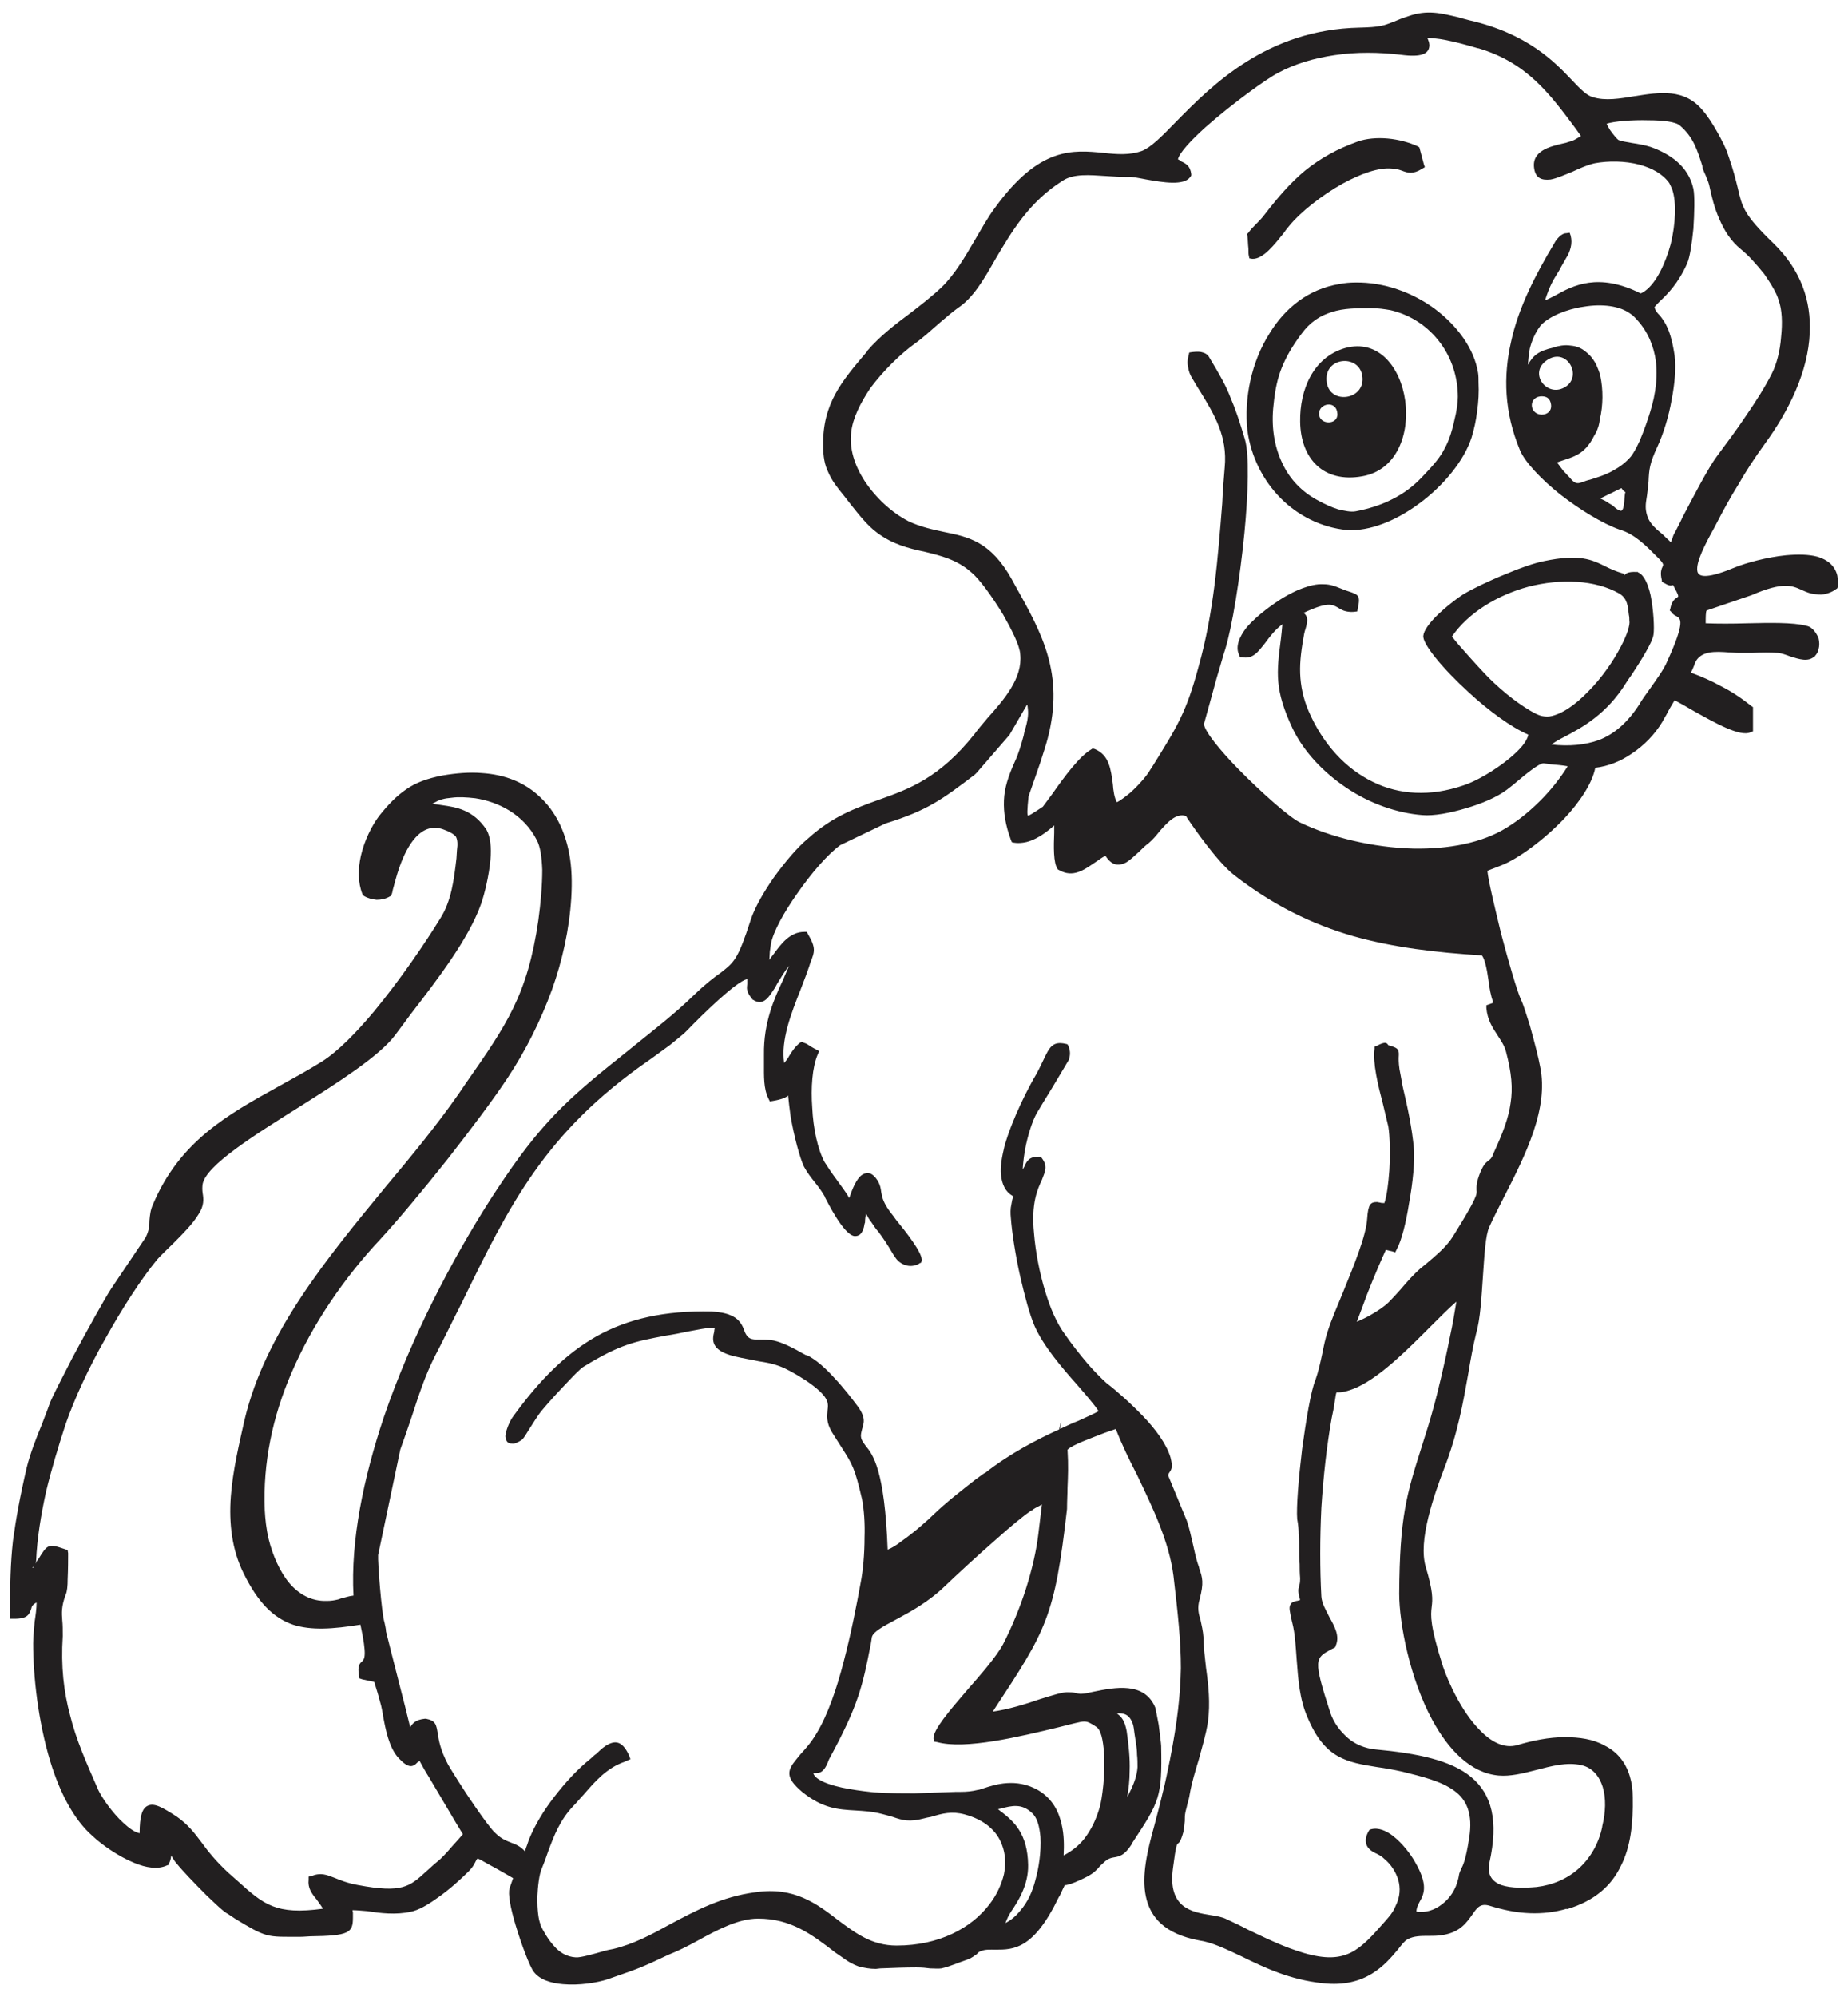<?xml version="1.0" encoding="utf-8"?>
<!-- Generator: Adobe Illustrator 26.0.1, SVG Export Plug-In . SVG Version: 6.00 Build 0)  -->
<svg version="1.2" baseProfile="tiny" id="Layer_1" xmlns="http://www.w3.org/2000/svg" xmlns:xlink="http://www.w3.org/1999/xlink"
	 x="0px" y="0px" width="106.299px" height="114.803px" viewBox="0 0 106.299 114.803" overflow="visible" xml:space="preserve">
<g>
	<path fill-rule="evenodd" fill="#221F20" d="M57.552,103.973l-0.142,0.028c0.085,0.085,0.17,0.142,0.283,0.227
		c0.595,0.482,1.417,1.162,1.446,2.976c0.028,1.191-0.624,2.154-0.964,2.665c-0.085,0.142-0.142,0.227-0.17,0.283l0,0
		c-0.057,0.113-0.113,0.255-0.17,0.397c0.34-0.17,0.624-0.425,0.85-0.709c0.425-0.482,0.709-1.106,0.879-1.786
		c0.17-0.595,0.34-1.587,0.283-2.466c-0.057-0.567-0.17-1.077-0.482-1.361C58.771,103.661,58.204,103.803,57.552,103.973
		L57.552,103.973z M72.774,36.962c-0.425,0.539-0.709,0.935-1.332,0.822h-0.113l-0.057-0.142c-0.227-0.482,0.028-1.049,0.425-1.559
		l0,0c0.624-0.737,1.616-1.417,2.126-1.729c0.34-0.198,0.709-0.397,1.106-0.539l0,0c0.397-0.142,0.794-0.255,1.219-0.227
		c0.369,0,0.652,0.113,0.935,0.227c0.085,0.028,0.198,0.085,0.283,0.113l0,0l0.17,0.057l0,0c0.595,0.198,0.737,0.227,0.567,0.992
		l-0.028,0.17l-0.198,0.028c-0.482,0.028-0.709-0.113-0.935-0.255l0,0c-0.312-0.17-0.567-0.34-1.956,0.312
		c0.283,0.227,0.227,0.51,0.113,0.907c-0.028,0.085-0.057,0.17-0.085,0.312c-0.142,0.794-0.255,1.531-0.227,2.268
		c0.028,0.709,0.17,1.417,0.482,2.154l0,0c0.822,1.899,2.126,3.317,3.713,4.082c1.502,0.737,3.288,0.85,5.187,0.198
		c0.652-0.198,1.814-0.85,2.693-1.587l0,0c0.539-0.454,0.964-0.907,1.049-1.332c-0.992-0.425-2.296-1.389-3.402-2.409
		c-1.502-1.361-2.721-2.835-2.636-3.288c0.028-0.283,0.34-0.709,0.737-1.106c0.51-0.51,1.219-1.049,1.531-1.247
		c0.51-0.312,1.502-0.794,2.494-1.191c0.794-0.34,1.616-0.624,2.183-0.737c2.041-0.425,2.75-0.085,3.543,0.312l0,0
		c0.283,0.142,0.595,0.283,0.992,0.397c0.142,0.057,0.057,0.142,0.085,0.113l0,0c0.057-0.085,0.17-0.227,0.709-0.198h0.057
		l0.028,0.028c0.34,0.142,0.567,0.68,0.709,1.304c0.17,0.822,0.227,1.899,0.17,2.268c-0.057,0.454-0.765,1.559-1.247,2.296l0,0
		c-0.113,0.17-0.227,0.312-0.312,0.454c-1.134,1.843-2.58,2.608-3.543,3.118c-0.34,0.17-0.624,0.34-0.765,0.454
		c1.02,0.113,1.928,0.028,2.721-0.255c0.879-0.34,1.644-0.992,2.324-2.041c0.142-0.255,0.369-0.567,0.595-0.879l0,0
		c0.397-0.567,0.822-1.134,1.02-1.616c1.049-2.296,0.765-2.438,0.539-2.58c-0.113-0.057-0.227-0.113-0.312-0.255l-0.085-0.085
		l0.028-0.085c0.085-0.454,0.255-0.567,0.425-0.68c0.057-0.028,0.085-0.057-0.255-0.68c-0.028-0.028-0.057,0-0.057,0
		c-0.113,0.028-0.198,0.028-0.482-0.142l-0.113-0.057v-0.085c-0.113-0.454-0.028-0.652,0.057-0.822
		c0.028-0.085,0.057-0.142-0.312-0.51l0,0l0,0l0,0c-0.652-0.652-1.304-1.332-2.183-1.587c-0.964-0.34-2.268-1.134-3.402-2.013
		c-1.106-0.879-2.041-1.871-2.324-2.551c-0.907-2.183-0.964-4.252-0.51-6.236c0.425-1.956,1.389-3.827,2.494-5.669l0,0
		c0.085-0.17,0.198-0.283,0.283-0.368c0.113-0.113,0.255-0.198,0.397-0.198l0.198-0.028l0.057,0.17c0.057,0.227,0.057,0.454,0,0.68
		c-0.057,0.227-0.142,0.425-0.255,0.595c-0.142,0.255-0.283,0.482-0.397,0.709l0,0c-0.368,0.595-0.539,0.85-0.822,1.729
		c0.17-0.057,0.368-0.17,0.595-0.283c1.02-0.567,2.466-1.332,4.904-0.113c0.085-0.028,0.17-0.085,0.255-0.142l0,0
		c0.652-0.482,1.162-1.559,1.474-2.693c0.283-1.162,0.34-2.409,0.085-3.146c-0.057-0.142-0.113-0.255-0.17-0.368
		c-0.397-0.539-0.992-0.85-1.701-1.049c-0.85-0.227-1.814-0.227-2.58-0.085c-0.397,0.085-0.85,0.283-1.276,0.482
		c-0.482,0.198-0.935,0.397-1.276,0.454c-0.51,0.057-0.85-0.085-0.935-0.624c-0.17-1.02,0.907-1.276,1.644-1.446l0,0
		c0.142-0.028,0.255-0.057,0.312-0.085l0,0c0.255-0.057,0.397-0.142,0.539-0.227c0.057-0.028,0.142-0.085,0.198-0.113L90.66,7.425
		c-1.559-2.098-2.863-3.827-5.613-4.649h-0.028l0,0l0,0c-0.794-0.227-2.041-0.595-2.92-0.595l0.028,0.057l0,0
		c0.057,0.142,0.113,0.283,0.085,0.454c-0.057,0.368-0.397,0.624-1.644,0.454l0,0c-1.219-0.142-2.551-0.17-3.827,0.028
		c-1.134,0.17-2.239,0.482-3.231,1.02c-0.624,0.312-2.665,1.786-4.167,3.118c-0.85,0.765-1.502,1.474-1.587,1.843
		c0.057,0.028,0.113,0.057,0.17,0.113c0.312,0.142,0.539,0.283,0.595,0.737v0.085l-0.057,0.085c-0.369,0.51-1.559,0.312-2.523,0.142
		c-0.454-0.085-0.85-0.17-1.049-0.142c-0.425,0-0.879-0.028-1.304-0.057c-0.907-0.057-1.814-0.142-2.438,0.255
		c-1.956,1.219-2.976,2.976-3.883,4.507l0,0c-0.68,1.191-1.276,2.239-2.183,2.835c-0.312,0.227-0.709,0.567-1.106,0.907
		c-0.425,0.368-0.879,0.794-1.361,1.134l0,0c-0.822,0.595-1.786,1.531-2.551,2.551c-0.567,0.85-1.02,1.729-1.106,2.551
		c-0.113,0.935,0.198,1.899,0.765,2.778c0.652,0.992,1.587,1.843,2.523,2.324c0.709,0.34,1.417,0.482,2.069,0.624
		c1.389,0.283,2.665,0.539,3.883,2.721l0,0l0.17,0.312c1.559,2.778,2.863,5.102,1.899,8.816c-0.085,0.34-0.255,0.85-0.425,1.389
		c-0.227,0.68-0.51,1.446-0.68,1.956c-0.085,0.794-0.085,1.106-0.028,1.106c0.085,0,0.283-0.142,0.595-0.34l0,0l0.255-0.17
		c0.142-0.198,0.34-0.454,0.567-0.765c0.652-0.935,1.531-2.126,2.211-2.523l0.085-0.057l0.113,0.028
		c0.85,0.34,0.935,1.191,1.049,2.013c0.028,0.397,0.085,0.765,0.227,1.049c0.198-0.085,0.482-0.312,0.765-0.539
		c0.51-0.454,0.992-1.02,1.162-1.332l0.113-0.17c1.446-2.324,1.956-3.118,2.665-5.754c0.879-3.118,1.106-6.208,1.361-9.383
		c0.028-0.709,0.085-1.389,0.142-2.069c0.17-1.786-0.595-3.033-1.389-4.337c-0.17-0.255-0.312-0.51-0.482-0.794
		c-0.113-0.17-0.198-0.397-0.227-0.595c-0.057-0.227-0.057-0.454,0.028-0.737l0.028-0.142l0.17-0.028
		c0.283-0.028,0.482-0.028,0.624,0.028l0,0c0.198,0.057,0.312,0.17,0.397,0.34c0.567,0.935,0.935,1.587,1.191,2.268
		c0.283,0.652,0.51,1.332,0.822,2.381c0.255,0.85,0.198,3.061-0.028,5.386c-0.255,2.608-0.709,5.414-1.106,6.69
		c-0.085,0.227-0.255,0.879-0.482,1.616c-0.34,1.247-0.737,2.665-0.737,2.665v0.028c0.057,0.425,0.907,1.474,1.956,2.551
		c1.361,1.389,3.005,2.835,3.572,3.09c1.757,0.85,4.195,1.446,6.548,1.502c1.984,0.028,3.912-0.312,5.357-1.219
		c0.737-0.454,1.446-1.049,2.098-1.729c0.539-0.567,1.02-1.191,1.389-1.786c-0.312-0.057-0.652-0.085-0.992-0.113l0,0l-0.397-0.057
		l0,0c-0.255,0-0.992,0.595-1.559,1.077l0,0c-0.227,0.198-0.425,0.34-0.567,0.454c-0.567,0.425-1.446,0.794-2.324,1.049
		c-0.935,0.283-1.871,0.454-2.523,0.397c-1.474-0.113-3.061-0.68-4.394-1.587c-1.304-0.879-2.409-2.041-3.061-3.373
		c-1.049-2.239-0.935-3.203-0.68-5.159c0.028-0.227,0.057-0.51,0.085-0.85C73.312,36.225,73.029,36.622,72.774,36.962L72.774,36.962
		z M65.148,99.069c-0.198-0.539-0.539-0.595-0.907-0.567c0.283,0.198,0.454,0.425,0.567,1.02c0.113,0.794,0.198,1.559,0.17,2.296
		c0,0.51-0.057,1.02-0.142,1.502c0.057-0.113,0.113-0.227,0.17-0.34c0.227-0.454,0.397-0.935,0.425-1.389
		c0-0.227,0-0.482-0.028-0.709c0-0.227-0.028-0.454-0.057-0.652l0,0c-0.028-0.17-0.057-0.34-0.085-0.539
		C65.233,99.466,65.205,99.211,65.148,99.069L65.148,99.069z M60.896,99.296c-2.239,0.539-5.386,1.304-7.002,0.85l-0.17-0.028
		l-0.028-0.17c-0.028-0.51,0.935-1.616,1.928-2.778c0.85-0.964,1.701-1.956,2.069-2.636l0,0c0.51-0.992,0.964-2.098,1.304-3.146
		c0.369-1.162,0.624-2.268,0.737-3.26l0,0l0.198-1.644l-0.142,0.085c-0.17,0.085-0.34,0.17-0.425,0.255h-0.028
		c-0.425,0.283-1.219,0.935-2.041,1.672c-1.106,0.964-2.296,2.069-2.92,2.665c-0.964,0.935-2.013,1.502-2.863,1.956
		c-0.737,0.397-1.276,0.68-1.361,0.992l-0.057,0.369c-0.482,2.466-0.709,3.543-2.409,6.661c-0.283,0.794-0.539,0.794-0.85,0.794
		H46.78c0.057,0.198,0.255,0.34,0.539,0.482c0.425,0.198,0.992,0.34,1.502,0.425c0.624,0.113,1.191,0.17,1.446,0.198
		c0.794,0.057,1.587,0.057,2.353,0.057c0.794-0.028,1.587-0.057,2.381-0.085l0,0h0.255l0,0c0.34,0,0.652-0.028,0.992-0.113
		c0.085,0,0.198-0.057,0.312-0.085c0.68-0.227,1.899-0.624,3.175,0.113c0.794,0.482,1.162,1.191,1.332,1.956
		c0.142,0.595,0.142,1.219,0.113,1.786c0.482-0.255,0.879-0.567,1.191-0.964c0.397-0.51,0.68-1.106,0.879-1.786
		c0.142-0.454,0.34-1.956,0.255-3.146c-0.057-0.737-0.17-1.332-0.454-1.502l0,0l-0.17-0.113l0,0
		c-0.255-0.142-0.369-0.227-0.709-0.17C61.775,99.069,61.35,99.182,60.896,99.296L60.896,99.296z M60.925,82.174l0.113-0.482
		l-0.057,0.454c0.369-0.17,0.709-0.34,1.02-0.454c0.51-0.227,0.935-0.425,1.191-0.567c-0.255-0.397-0.709-0.907-1.247-1.531
		c-0.879-0.992-1.928-2.211-2.438-3.373l0,0c-0.283-0.652-0.567-1.729-0.822-2.835c-0.283-1.247-0.482-2.58-0.539-3.373
		c-0.028-0.255-0.028-0.539,0.028-0.765c0.028-0.17,0.057-0.34,0.113-0.454l-0.057-0.057l0,0c-0.397-0.227-0.595-0.652-0.652-1.191
		c-0.057-0.454,0.057-1.049,0.198-1.644c0.454-1.616,1.417-3.458,1.843-4.167c0.17-0.312,0.283-0.567,0.397-0.794
		c0.34-0.709,0.51-1.106,1.276-0.935l0.113,0.028l0.057,0.113c0.057,0.142,0.085,0.283,0.085,0.397l0,0
		c0,0.142-0.028,0.255-0.057,0.368l0,0c-0.028,0.057-0.51,0.85-0.964,1.616c-0.369,0.595-0.709,1.162-0.794,1.304l0,0
		c-0.283,0.425-0.539,1.191-0.709,1.956c-0.113,0.51-0.17,1.02-0.198,1.446c0.028-0.057,0.057-0.085,0.085-0.142
		c0.142-0.34,0.283-0.595,0.822-0.595h0.142l0.057,0.085c0.34,0.454,0.198,0.737,0,1.247c-0.255,0.539-0.624,1.361-0.454,3.061
		c0.085,1.049,0.312,2.268,0.652,3.373c0.283,0.935,0.652,1.814,1.162,2.494l0,0c0.312,0.454,0.794,1.077,1.276,1.644
		c0.369,0.425,0.765,0.822,1.077,1.106c0.595,0.454,1.389,1.162,2.098,1.899c0.737,0.765,1.361,1.616,1.587,2.381
		c0.142,0.567,0.057,0.68-0.057,0.85c-0.028,0.028-0.057,0.085-0.085,0.17l1.077,2.608l0,0c0.142,0.397,0.255,0.935,0.368,1.417l0,0
		c0.057,0.255,0.113,0.51,0.17,0.737c0.057,0.198,0.113,0.397,0.17,0.539v0.028c0.198,0.567,0.283,0.85,0.028,1.814
		c-0.142,0.482-0.057,0.822,0.057,1.191c0.057,0.283,0.142,0.595,0.17,1.02c0,0.539,0.085,1.134,0.142,1.701
		c0.142,1.02,0.255,2.041,0.113,3.118c-0.113,0.737-0.34,1.474-0.539,2.211c-0.198,0.652-0.397,1.304-0.51,1.956
		c-0.028,0.198-0.085,0.397-0.142,0.595l0,0c-0.028,0.17-0.085,0.312-0.113,0.482l0,0c-0.028,0.142-0.028,0.312-0.028,0.454
		c-0.028,0.198-0.028,0.425-0.085,0.652c-0.142,0.51-0.227,0.595-0.312,0.652l0,0c-0.057,0.057-0.113,0.085-0.283,1.417
		c-0.312,2.296,1.106,2.523,2.154,2.693c0.369,0.057,0.68,0.113,0.907,0.227c0.425,0.198,0.85,0.397,1.276,0.624
		c1.02,0.482,2.041,0.992,3.203,1.332c2.438,0.709,3.203-0.17,4.677-1.843l0,0l0.17-0.198c0.198-0.227,0.34-0.454,0.425-0.68
		c0.255-0.51,0.283-1.02,0.142-1.502c-0.142-0.454-0.425-0.879-0.765-1.162c-0.17-0.17-0.368-0.283-0.567-0.369
		c-0.283-0.142-0.454-0.312-0.51-0.539c-0.057-0.227,0-0.454,0.142-0.709l0.057-0.085l0.085-0.028
		c0.425-0.113,0.879,0.085,1.276,0.397c0.51,0.397,0.992,1.02,1.247,1.474c0.794,1.361,0.51,1.871,0.255,2.324
		c-0.085,0.17-0.17,0.34-0.17,0.539c0.51,0.085,1.049-0.085,1.474-0.425c0.454-0.34,0.794-0.85,0.935-1.474l0,0
		c0-0.028,0.028-0.085,0.028-0.142c0.028-0.198,0.085-0.283,0.142-0.425c0.085-0.17,0.255-0.454,0.454-1.757
		c0.227-1.389-0.142-2.211-0.85-2.721c-0.765-0.567-1.871-0.822-3.005-1.106c-0.51-0.113-0.992-0.198-1.417-0.255
		c-1.757-0.283-3.033-0.482-4.025-2.863c-0.454-1.02-0.539-2.183-0.624-3.317c-0.057-0.737-0.085-1.474-0.255-2.126l-0.028-0.113
		c-0.113-0.539-0.17-0.737-0.085-0.907c0.085-0.17,0.17-0.17,0.34-0.227l0,0c0.057,0,0.142-0.028,0.227-0.057
		c-0.142-0.482-0.113-0.624-0.057-0.794l0,0c0.028-0.113,0.057-0.198,0.057-0.454c-0.028-0.312-0.028-0.567-0.028-0.822
		c-0.028-0.283-0.028-0.567-0.028-0.85l0,0c0-0.283,0-0.567-0.028-0.85c0-0.312-0.028-0.567-0.085-0.879
		c-0.057-0.68,0.085-2.381,0.283-4.025c0.227-1.672,0.51-3.373,0.765-3.969c0.17-0.482,0.283-0.992,0.397-1.531
		c0.085-0.425,0.17-0.85,0.312-1.276c0.198-0.624,0.539-1.417,0.879-2.239c0.624-1.531,1.332-3.26,1.389-4.224
		c0.057-0.85,0.198-0.964,0.567-0.964c0.057,0,0.113,0.028,0.17,0.028c0.057,0.028,0.17,0.028,0.255,0.028
		c0.142-0.425,0.227-1.106,0.283-1.871c0.057-0.964,0.028-2.013-0.057-2.523c-0.085-0.368-0.198-0.822-0.312-1.304
		c-0.283-1.077-0.595-2.353-0.482-3.175v-0.113l0.142-0.057c0.482-0.255,0.567-0.17,0.652-0.028c0.624,0.17,0.624,0.255,0.595,0.737
		c0,0.17,0,0.482,0.113,0.992l0,0l0.113,0.624c0.283,1.191,0.539,2.381,0.652,3.6c0.057,0.652-0.057,1.928-0.283,3.146
		c-0.17,1.077-0.425,2.126-0.709,2.636l-0.085,0.17l-0.17-0.057l-0.369-0.085c-0.198,0.425-0.68,1.531-1.077,2.551l0,0
		c-0.227,0.624-0.454,1.219-0.595,1.587c0.255-0.113,0.567-0.255,0.85-0.425c0.397-0.227,0.765-0.482,0.992-0.709
		c0.255-0.255,0.482-0.51,0.709-0.765c0.34-0.397,0.68-0.794,1.134-1.191l0,0l0.283-0.227l0,0c0.567-0.482,1.191-0.992,1.559-1.587
		c1.417-2.268,1.389-2.438,1.361-2.665l0,0c0-0.198-0.028-0.425,0.227-1.049c0.17-0.397,0.283-0.51,0.425-0.624l0,0
		c0.113-0.085,0.227-0.142,0.34-0.482c0.51-1.106,0.85-1.984,0.964-2.835c0.142-0.879,0.057-1.757-0.255-2.948
		c-0.085-0.369-0.312-0.68-0.51-0.992l0,0c-0.283-0.425-0.567-0.879-0.624-1.531v-0.17l0.17-0.057l0.227-0.085
		c-0.142-0.397-0.227-0.85-0.283-1.332c-0.085-0.595-0.198-1.162-0.369-1.389c-2.665-0.17-5.074-0.454-7.398-1.106
		c-2.353-0.68-4.592-1.757-6.86-3.515c-0.992-0.794-2.324-2.721-2.721-3.317c-0.028-0.057-0.028-0.085-0.057-0.085
		c-0.567-0.17-1.049,0.368-1.502,0.879c-0.198,0.255-0.397,0.482-0.624,0.68c-0.198,0.142-0.369,0.312-0.539,0.482
		c-0.283,0.255-0.539,0.51-0.794,0.652c-0.425,0.198-0.794,0.17-1.162-0.397c-0.198,0.085-0.397,0.255-0.624,0.397
		c-0.624,0.425-1.247,0.879-2.041,0.425l-0.057-0.028l-0.028-0.028c-0.255-0.368-0.227-1.304-0.198-2.098V47.45
		c-0.085,0.085-0.227,0.198-0.34,0.283c-0.425,0.34-0.964,0.652-1.446,0.709c-0.198,0.028-0.369,0.028-0.539,0l-0.113-0.028
		l-0.057-0.142c-0.312-0.85-0.425-1.559-0.397-2.268s0.255-1.389,0.624-2.211c0.227-0.482,0.369-0.992,0.51-1.502
		c0.028-0.142,0.057-0.312,0.113-0.454c0.198-0.709,0.142-0.964,0.113-1.247l-0.028-0.085l-1.02,1.757l0,0l-0.028,0.028
		l-1.843,2.126l-0.028,0.028l0,0l-0.085,0.085c-1.899,1.446-2.75,2.069-5.131,2.806l-2.608,1.247
		c-0.709,0.51-1.672,1.616-2.494,2.806c-0.737,1.049-1.361,2.154-1.502,2.891v0.028l-0.057,0.397l-0.028,0.482
		c0.057-0.113,0.142-0.198,0.227-0.312c0.454-0.624,0.964-1.304,1.786-1.304h0.142l0.057,0.113c0.482,0.822,0.397,1.02,0.142,1.672
		c-0.028,0.113-0.085,0.255-0.142,0.425c-0.113,0.34-0.283,0.737-0.425,1.134c-0.539,1.361-1.134,2.891-0.935,4.195
		c0.085-0.113,0.198-0.227,0.283-0.397l0,0c0.17-0.283,0.369-0.567,0.624-0.765l0.113-0.057l0.113,0.057
		c0.113,0.028,0.255,0.113,0.369,0.198l0,0c0.113,0.057,0.227,0.142,0.312,0.17l0.198,0.113l-0.085,0.198
		c-0.312,0.737-0.397,1.899-0.312,3.061c0.057,1.191,0.312,2.381,0.709,3.118c0.198,0.312,0.425,0.652,0.68,0.992
		c0.255,0.368,0.539,0.709,0.737,1.077c0.17-0.51,0.425-1.134,0.737-1.332c0.312-0.198,0.595-0.142,0.907,0.34
		c0.142,0.255,0.17,0.425,0.198,0.652c0.057,0.283,0.085,0.624,0.709,1.389l0,0l0.142,0.198c0.51,0.624,1.559,1.928,1.474,2.353
		l-0.028,0.113l-0.085,0.028l-0.028,0.028l0,0c-0.255,0.142-0.539,0.17-0.794,0.085c-0.255-0.085-0.482-0.255-0.624-0.51l0,0
		l-0.028-0.028l0,0c-0.454-0.765-0.595-0.964-0.907-1.389c-0.113-0.113-0.227-0.283-0.397-0.539c-0.142-0.17-0.227-0.34-0.312-0.51
		l0,0c-0.028,0.17-0.057,0.34-0.057,0.539l0,0l-0.028,0.057v0.028c-0.085,0.539-0.312,0.709-0.595,0.68
		c-0.624-0.113-1.502-1.899-1.672-2.211l0,0v-0.028c-0.17-0.312-0.369-0.567-0.567-0.822c-0.227-0.283-0.454-0.567-0.652-0.935
		c-0.227-0.482-0.567-1.729-0.765-2.891c-0.057-0.425-0.113-0.85-0.142-1.191c-0.113,0.113-0.369,0.227-0.879,0.312l-0.17,0.028
		l-0.085-0.17c-0.283-0.567-0.255-1.304-0.255-1.984c0-0.17,0-0.369,0-0.539l0,0c-0.028-1.843,0.595-3.231,1.106-4.309
		c0.113-0.283,0.227-0.539,0.34-0.794c-0.283,0.34-0.482,0.709-0.68,1.02c-0.085,0.17-0.17,0.312-0.255,0.425l0,0
		c-0.34,0.539-0.652,0.822-1.134,0.51l-0.057-0.028v-0.028c-0.34-0.397-0.312-0.595-0.283-0.85c0-0.085,0-0.17,0-0.283
		c-0.624,0.113-2.636,2.098-3.402,2.891l0,0l-0.227,0.227l0,0c-0.142,0.113-0.454,0.369-0.794,0.652l0,0
		c-0.51,0.368-1.077,0.794-1.332,0.964c-5.896,4.11-7.937,8.277-10.658,13.861c-0.51,0.992-1.02,2.069-1.587,3.146
		c-0.539,1.077-0.907,2.211-1.276,3.345c-0.227,0.68-0.454,1.332-0.68,1.956l-1.276,6.066c-0.028,0.397,0.198,3.373,0.369,3.883
		c0.028,0.17,0.085,0.34,0.085,0.51c0,0.028,0.539,2.126,0.964,3.798c0.198,0.737,0.34,1.389,0.425,1.701
		c0.142-0.198,0.283-0.425,0.85-0.482h0.028H24.5c0.567,0.113,0.595,0.34,0.68,0.85c0.057,0.369,0.142,0.935,0.595,1.786
		c0.198,0.34,0.879,1.446,1.531,2.381c0.51,0.737,0.964,1.361,1.191,1.559c0.312,0.312,0.595,0.425,0.879,0.539
		c0.312,0.113,0.567,0.227,0.822,0.51l0.057-0.198c0.085-0.198,0.142-0.425,0.198-0.539c0.312-0.765,0.822-1.616,1.417-2.381
		c0.652-0.85,1.389-1.644,2.069-2.183l0,0c0.113-0.085,0.227-0.227,0.369-0.312l0,0c0.255-0.255,0.482-0.454,0.737-0.567
		c0.425-0.198,0.794-0.085,1.134,0.652l0.085,0.227l-0.198,0.085c-0.028,0.028-0.085,0.028-0.113,0.057l0,0l0,0
		c-1.02,0.34-1.701,1.106-2.381,1.899l0,0c-0.198,0.198-0.369,0.425-0.567,0.624l0,0c-0.794,0.822-1.134,1.729-1.474,2.636
		c-0.113,0.34-0.227,0.652-0.369,0.992c-0.142,0.312-0.227,0.992-0.255,1.672c0,0.652,0.057,1.276,0.198,1.559h-0.028
		c0.198,0.397,0.454,0.85,0.794,1.219l0,0c0.312,0.369,0.737,0.624,1.247,0.652c0.255,0.028,1.049-0.198,1.644-0.369l0,0
		c0.198-0.057,0.369-0.085,0.51-0.113l0,0c1.191-0.283,2.239-0.85,3.317-1.446c1.446-0.765,2.92-1.559,4.847-1.814
		c2.239-0.34,3.543,0.652,4.791,1.616c0.992,0.737,1.928,1.446,3.345,1.446c2.466,0,4.309-1.02,5.329-2.353
		c0.425-0.539,0.709-1.162,0.85-1.757c0.113-0.595,0.085-1.162-0.113-1.672c-0.283-0.794-0.992-1.446-2.154-1.757
		c-0.737-0.198-1.276-0.057-1.928,0.142l0,0c-0.142,0.028-0.312,0.057-0.397,0.085c-0.85,0.227-1.247,0.113-1.814-0.085
		c-0.198-0.057-0.397-0.113-0.624-0.17c-0.539-0.142-1.049-0.17-1.502-0.198c-1.02-0.057-1.899-0.113-3.09-1.077
		c-0.964-0.822-0.85-1.219-0.34-1.843c0.085-0.113,0.17-0.198,0.255-0.312c0.283-0.312,0.624-0.68,0.935-1.219
		c0.624-1.02,1.162-2.58,1.559-4.139c0.425-1.616,0.737-3.231,0.964-4.479l0,0c0.142-0.709,0.227-1.672,0.227-2.636
		c0.028-0.794-0.028-1.587-0.142-2.183c-0.425-1.814-0.539-1.984-1.191-3.005l0,0c-0.142-0.227-0.312-0.482-0.539-0.85
		c-0.34-0.567-0.283-0.935-0.255-1.276c0.057-0.425,0.085-0.794-1.247-1.701c-1.361-0.879-1.814-0.964-2.721-1.106
		c-0.369-0.085-0.794-0.142-1.389-0.283c-1.389-0.34-1.276-0.964-1.162-1.417c0-0.085,0.028-0.17,0.028-0.198
		c-0.028-0.057-0.283-0.057-1.446,0.17c-0.539,0.113-0.964,0.198-1.361,0.255l0,0c-1.786,0.34-2.608,0.482-4.734,1.786l0,0
		c-0.198,0.113-0.624,0.567-1.106,1.077c-0.624,0.652-1.276,1.389-1.474,1.672c-0.255,0.368-0.454,0.709-0.624,0.964
		c-0.17,0.283-0.283,0.454-0.369,0.51l0,0c-0.227,0.142-0.425,0.227-0.539,0.198l0,0c-0.198,0-0.312-0.085-0.34-0.227
		c-0.057-0.113-0.057-0.227-0.028-0.34c0.057-0.312,0.255-0.765,0.425-0.992c1.502-2.069,3.005-3.6,4.819-4.62
		c1.786-0.992,3.883-1.474,6.605-1.417c0.397,0.028,0.794,0.085,1.106,0.227c0.34,0.142,0.595,0.397,0.737,0.794
		c0.198,0.595,0.454,0.595,0.879,0.595c0.198,0,0.425,0,0.68,0.028c0.454,0.057,0.992,0.312,1.474,0.567l0,0
		c0.198,0.113,0.397,0.227,0.567,0.312v-0.028c0.539,0.255,1.106,0.765,1.616,1.332c0.51,0.539,0.992,1.162,1.332,1.616
		c0.482,0.652,0.369,0.964,0.255,1.332c-0.028,0.142-0.085,0.283-0.057,0.454c0.028,0.198,0.142,0.312,0.255,0.482
		c0.425,0.51,1.106,1.389,1.276,5.981c0.227-0.085,0.51-0.255,0.794-0.482c0.737-0.51,1.559-1.247,1.871-1.559
		c0.709-0.68,1.587-1.361,2.381-1.984l0.51-0.368h0.028C58.119,83.535,59.678,82.741,60.925,82.174L60.925,82.174z M35.952,101.28
		L35.952,101.28 M76.459,92.946c0.312,0.567,0.624,1.106,0.369,1.672l-0.028,0.085l-0.057,0.028l-0.17,0.085l0,0
		c-0.935,0.51-1.049,0.567-0.057,3.628c0.198,0.595,0.567,1.077,1.02,1.474l0,0c0.425,0.368,0.992,0.595,1.587,0.652
		c2.438,0.227,4.337,0.624,5.499,1.587c1.191,0.992,1.587,2.523,1.049,4.932c-0.142,0.709,0.17,1.077,0.68,1.276l0,0
		c0.595,0.198,1.389,0.17,2.041,0.113c0.935-0.113,1.786-0.482,2.438-1.077c0.652-0.595,1.134-1.417,1.332-2.381l0,0v-0.028l0,0
		c0.198-0.794,0.227-1.616,0.028-2.268c-0.198-0.624-0.595-1.106-1.219-1.247l0,0l0,0c-0.85-0.198-1.757,0.057-2.636,0.283
		c-0.765,0.198-1.474,0.368-2.126,0.312c-1.616-0.142-2.891-1.474-3.827-3.203c-1.276-2.353-1.899-5.528-1.899-7.257
		c0.028-4.45,0.425-5.698,1.304-8.476c0.227-0.709,0.482-1.502,0.737-2.466c0.142-0.51,0.567-2.239,0.879-3.827
		c0.17-0.765,0.283-1.502,0.369-2.013c-0.397,0.34-0.907,0.85-1.446,1.389c-1.276,1.276-2.806,2.835-4.224,3.515
		c-0.624,0.283-0.964,0.312-1.162,0.312c-0.028,0-0.028-0.028-0.057,0c-0.028,0.028-0.057,0.17-0.113,0.567l0,0
		c-0.028,0.227-0.085,0.51-0.17,0.907c-0.283,1.587-0.482,3.373-0.595,5.159c-0.085,1.757-0.085,3.543,0,5.102
		C76.034,92.181,76.26,92.549,76.459,92.946L76.459,92.946z M25.038,46.118c-0.085,0.028-0.113,0.057-0.17,0.085
		c0.17,0.028,0.369,0.057,0.567,0.085c0.794,0.113,1.786,0.255,2.551,1.417c0.227,0.397,0.283,1.02,0.227,1.701
		c-0.085,0.935-0.34,1.984-0.539,2.551c-0.709,2.013-2.523,4.365-4.054,6.35c-0.283,0.397-0.595,0.794-0.907,1.219
		c-0.907,1.191-3.203,2.665-5.499,4.11c-2.665,1.672-5.329,3.345-5.556,4.422c-0.028,0.17-0.028,0.369,0,0.539
		c0.057,0.34,0.085,0.709-0.227,1.191c-0.34,0.567-0.907,1.134-1.446,1.672l0,0c-0.34,0.34-0.68,0.652-0.935,0.935
		c-0.935,1.134-2.013,2.806-2.976,4.535c-0.992,1.729-1.814,3.543-2.296,4.932c-0.425,1.304-0.822,2.608-1.134,3.912
		c-0.283,1.304-0.51,2.636-0.567,3.969c0,0.057-0.028,0.085-0.028,0.142l0.085-0.17l0,0l0.057-0.057l0,0
		c0.539-0.879,0.567-0.935,1.559-0.595l0.142,0.057l0.028,0.17c0,0.255,0,0.935-0.028,1.502c0,0.369-0.028,0.709-0.113,0.879
		c-0.255,0.68-0.227,1.049-0.198,1.474l0,0c0.028,0.255,0.028,0.539,0.028,0.907c-0.113,1.757,0.057,3.203,0.425,4.564
		c0.34,1.389,0.935,2.721,1.616,4.28c0.198,0.425,0.794,1.304,1.446,1.899c0.34,0.312,0.652,0.539,0.935,0.595
		c0-0.964,0.142-1.446,0.482-1.587c0.369-0.17,0.85,0.113,1.644,0.624c0.652,0.454,1.02,0.935,1.446,1.502
		c0.369,0.51,0.822,1.077,1.559,1.757l0,0l0.482,0.425l0,0c1.531,1.389,2.239,1.984,4.932,1.616
		c-0.113-0.198-0.255-0.369-0.369-0.539c-0.283-0.34-0.51-0.652-0.454-1.134v-0.17l0.142-0.028c0.567-0.227,0.879-0.085,1.389,0.113
		c0.283,0.113,0.68,0.283,1.304,0.397c2.551,0.482,2.976,0.085,3.912-0.765c0.198-0.17,0.425-0.397,0.709-0.624
		c0.142-0.113,0.454-0.425,0.737-0.765c0.255-0.283,0.51-0.567,0.68-0.765c-0.34-0.539-1.276-2.154-1.956-3.288l0,0
		c-0.255-0.397-0.425-0.737-0.539-0.935c-0.028,0.028-0.057,0.057-0.113,0.085l0,0c-0.283,0.312-0.539,0.34-1.077-0.227
		c-0.567-0.595-0.765-1.672-0.907-2.438c-0.028-0.227-0.085-0.454-0.113-0.595c-0.085-0.283-0.17-0.652-0.283-0.992l0,0
		l-0.113-0.369l-0.68-0.142l-0.17-0.057l-0.028-0.142c-0.085-0.595,0.028-0.709,0.198-0.85l0,0c0.113-0.142,0.283-0.283-0.113-2.098
		c-1.587,0.255-2.835,0.34-3.883,0c-1.134-0.397-2.013-1.276-2.835-2.948l0,0c-0.68-1.361-0.85-2.891-0.737-4.422
		c0.113-1.502,0.482-3.033,0.794-4.422c1.191-4.989,4.706-9.241,8.135-13.408c1.474-1.757,2.92-3.515,4.167-5.301l0.425-0.624l0,0
		c2.353-3.373,3.543-5.074,4.167-9.354c0.142-1.02,0.227-2.041,0.227-2.92c-0.028-0.737-0.113-1.332-0.312-1.701
		c-0.765-1.502-2.239-2.211-3.543-2.409c-0.51-0.057-0.964-0.085-1.361-0.028C25.577,45.891,25.265,45.976,25.038,46.118
		L25.038,46.118z M1.879,90.14c0.028,0,0.057-0.057,0.085-0.142C1.908,90.111,1.822,90.14,1.879,90.14L1.879,90.14z M87.911,33.73
		c-1.786,0.482-3.458,1.502-4.394,2.863c0.113,0.142,0.312,0.397,0.595,0.709c0.567,0.652,1.304,1.446,1.531,1.672
		c0.397,0.397,0.879,0.822,1.361,1.191c0.454,0.34,0.907,0.652,1.361,0.879c0.227,0.113,0.482,0.17,0.765,0.142
		c0.709-0.113,1.502-0.68,2.239-1.446c0.765-0.765,1.446-1.757,1.871-2.58c0.34-0.652,0.539-1.219,0.482-1.502
		c0-0.085,0-0.198-0.028-0.312l0,0c-0.057-0.51-0.085-0.935-0.539-1.219C91.766,33.333,89.782,33.248,87.911,33.73L87.911,33.73z
		 M93.495,28.288c-0.057-0.028-0.142-0.085-0.227-0.227l-1.219,0.595l0.17,0.085l0,0c0.142,0.057,0.255,0.142,0.34,0.198
		c0.057,0.028,0.142,0.085,0.227,0.142l0,0c0.142,0.142,0.34,0.283,0.454,0.283c0.085,0,0.17-0.142,0.198-0.652
		C93.467,28.288,93.495,28.316,93.495,28.288L93.495,28.288z M87.996,20.039c-0.057,0.312-0.085,0.624-0.113,0.935
		c0.312-0.539,0.595-0.794,1.474-0.992c0.142-0.057,0.283-0.085,0.454-0.113c0.198-0.028,0.368-0.028,0.539,0l0,0
		c0.312,0.028,0.567,0.113,0.85,0.34l0,0l0,0c0.057,0.057,0.113,0.085,0.17,0.142l0,0v0.028h0.028
		c0.17,0.17,0.312,0.369,0.425,0.595c0.085,0.198,0.17,0.397,0.227,0.624c0.17,0.794,0.17,1.701-0.028,2.523
		c-0.028,0.255-0.085,0.482-0.227,0.765l0,0c-0.028,0.057-0.057,0.085-0.085,0.142c-0.595,1.219-1.332,1.247-2.154,1.559
		c0.113,0.113,0.34,0.482,0.482,0.595c0.113,0.142,0.227,0.227,0.283,0.312l0,0c0.312,0.369,0.454,0.312,0.765,0.198l0,0
		c0.085-0.028,0.227-0.085,0.369-0.113l0,0c0.454-0.142,0.907-0.283,1.304-0.51c0.369-0.198,0.737-0.454,1.049-0.822
		c0.142-0.17,0.34-0.539,0.51-0.907c0.255-0.595,0.482-1.276,0.595-1.644c0.34-1.077,0.482-2.211,0.283-3.232
		c-0.17-0.85-0.567-1.672-1.304-2.353l0,0l-0.085-0.057l0,0c-0.624-0.482-1.672-0.595-2.693-0.425
		c-1.02,0.142-2.013,0.567-2.494,1.077l0,0l-0.057,0.085C88.308,19.132,88.109,19.585,87.996,20.039L87.996,20.039z M94.827,29.847
		c0.142,0.283,0.397,0.539,0.68,0.765c0.113,0.085,0.255,0.227,0.368,0.34c0.085,0.085,0.17,0.142,0.227,0.227
		c0.057-0.113,0.085-0.198,0.113-0.283c0.028-0.113,0.085-0.227,0.17-0.368c0.113-0.227,0.255-0.482,0.397-0.794
		c0.624-1.191,1.474-2.835,1.984-3.515c0.482-0.652,1.106-1.474,1.672-2.324c0.567-0.822,1.106-1.672,1.474-2.409
		c0.283-0.539,0.482-1.332,0.539-2.126c0.085-0.794,0.057-1.559-0.142-2.098l0,0c-0.113-0.425-0.454-0.964-0.822-1.502
		c-0.454-0.567-0.935-1.106-1.332-1.417c-0.595-0.482-0.964-1.077-1.247-1.729c-0.283-0.624-0.454-1.304-0.595-1.984
		c-0.057-0.227-0.142-0.368-0.198-0.539l0,0c-0.057-0.113-0.113-0.255-0.17-0.397l0,0l-0.028-0.17
		c-0.283-0.879-0.51-1.644-1.276-2.296C96.415,7,95.649,6.914,94.827,6.914c-0.935-0.028-1.984,0.057-2.409,0.198
		c0.028,0.085,0.113,0.227,0.198,0.369c0.198,0.283,0.425,0.539,0.482,0.567c0.113,0.057,0.425,0.113,0.765,0.17
		c0.397,0.057,0.822,0.142,1.077,0.227c0.567,0.198,1.106,0.482,1.531,0.85c0.454,0.397,0.794,0.907,0.935,1.559
		c0.085,0.425,0.057,1.389,0,2.296c-0.085,0.822-0.198,1.644-0.368,2.013c-0.51,1.134-1.106,1.729-1.559,2.154
		c-0.113,0.113-0.227,0.227-0.312,0.34c0.057,0.227,0.17,0.34,0.312,0.482c0.283,0.368,0.624,0.794,0.85,2.324
		c0.085,0.709,0,1.616-0.17,2.494c-0.17,0.992-0.482,1.984-0.822,2.721c-0.454,0.964-0.482,1.332-0.51,1.984l0,0
		c-0.028,0.283-0.057,0.652-0.142,1.162C94.629,29.223,94.685,29.535,94.827,29.847L94.827,29.847z M19.681,91.869
		c0.17-0.028,0.369-0.113,0.652-0.142c-0.17-3.146,0.567-6.746,1.757-10.29c1.559-4.564,3.94-9.071,6.094-12.444
		c1.247-1.928,2.211-3.26,3.345-4.507c1.106-1.219,2.353-2.296,4.139-3.713l0,0l0.737-0.595l0,0
		c1.191-0.964,2.381-1.871,3.515-2.976c0.68-0.652,1.162-1.02,1.531-1.276c0.794-0.624,0.992-0.765,1.729-3.033
		c0.227-0.709,0.737-1.587,1.304-2.409c0.652-0.907,1.389-1.786,2.013-2.296c1.417-1.276,2.721-1.729,4.054-2.211
		c1.757-0.624,3.487-1.247,5.499-3.77c0.227-0.312,0.482-0.595,0.737-0.907c0.992-1.106,2.041-2.324,1.899-3.685
		c-0.028-0.51-0.482-1.389-0.992-2.296c-0.624-1.02-1.361-2.041-1.814-2.409c-0.822-0.737-1.757-0.964-2.693-1.191
		c-0.935-0.198-1.843-0.425-2.75-1.105c-0.567-0.425-1.049-1.049-1.502-1.616c-0.142-0.17-0.255-0.34-0.397-0.51
		c-0.397-0.482-0.68-0.85-0.879-1.304c-0.227-0.454-0.312-0.935-0.312-1.587c-0.028-2.409,1.077-3.685,2.523-5.386l0.028-0.057
		c0.709-0.822,1.587-1.502,2.466-2.154c0.624-0.482,1.247-0.964,1.786-1.474c0.765-0.737,1.361-1.757,1.956-2.778
		c0.369-0.624,0.709-1.247,1.134-1.814c2.551-3.515,4.479-3.317,6.236-3.146c0.765,0.085,1.502,0.142,2.211-0.113
		c0.51-0.198,1.162-0.85,1.984-1.701c2.069-2.098,5.216-5.272,10.517-5.386c1.191-0.028,1.389-0.113,1.984-0.34l0,0
		c0.198-0.085,0.454-0.198,0.822-0.312c1.106-0.397,1.928-0.17,2.891,0.057l0,0c0.198,0.057,0.397,0.113,0.624,0.17
		c3.345,0.765,4.904,2.381,5.924,3.458c0.482,0.51,0.85,0.879,1.191,0.964c0.709,0.227,1.559,0.085,2.409-0.057
		c1.446-0.227,2.863-0.454,3.912,0.822c0.255,0.283,0.567,0.765,0.822,1.219c0.255,0.454,0.51,0.935,0.624,1.304
		c0.312,0.879,0.454,1.474,0.567,1.928c0.255,1.106,0.34,1.531,2.041,3.175c1.616,1.559,2.183,3.345,2.098,5.159
		c-0.085,2.211-1.191,4.479-2.58,6.378c-0.595,0.822-1.077,1.559-1.531,2.353c-0.482,0.765-0.907,1.559-1.361,2.438
		c-0.567,1.02-1.077,2.013-0.992,2.523c0.057,0.397,0.652,0.425,2.211-0.227c0.567-0.227,1.757-0.567,2.891-0.68
		c0.652-0.057,1.304-0.057,1.814,0.085c0.567,0.17,0.992,0.51,1.134,1.077c0.028,0.198,0.057,0.397,0.028,0.652l-0.028,0.085
		l-0.085,0.057c-0.142,0.113-0.34,0.198-0.539,0.255l0,0c-0.198,0.057-0.397,0.057-0.624,0.028c-0.34-0.028-0.567-0.142-0.822-0.255
		c-0.51-0.227-1.049-0.482-2.863,0.312l0,0l-2.58,0.879c-0.057,0.057-0.057,0.425-0.057,0.68v0.057c0.652,0.028,1.531,0.028,2.409,0
		c1.276-0.028,2.608-0.057,3.373,0.142c0.142,0.028,0.255,0.085,0.34,0.17l0,0c0.17,0.142,0.283,0.34,0.369,0.539
		c0.057,0.227,0.057,0.454,0,0.652c-0.028,0.142-0.113,0.283-0.198,0.368v0.028h-0.028c-0.368,0.34-0.879,0.17-1.417,0
		c-0.227-0.085-0.454-0.17-0.68-0.198c-0.425-0.028-0.964-0.028-1.474,0c-0.283,0-0.567,0-0.822,0l0,0
		c-0.17,0-0.369-0.028-0.539-0.028c-0.765-0.057-1.644-0.113-1.956,0.624l0,0c-0.028,0.113-0.085,0.227-0.142,0.368l0,0l-0.085,0.17
		c0.68,0.255,1.191,0.482,1.701,0.765c0.567,0.283,1.106,0.624,1.786,1.162l0.085,0.057v0.142v1.077v0.17l-0.142,0.057
		c-0.595,0.283-2.041-0.539-3.26-1.219c-0.425-0.255-0.794-0.454-1.106-0.624c-0.142,0.227-0.34,0.567-0.482,0.85
		c-0.113,0.17-0.17,0.312-0.227,0.397c-0.425,0.709-1.049,1.361-1.786,1.843c-0.624,0.425-1.332,0.709-2.069,0.794
		c-0.17,0.879-0.879,1.956-1.786,2.92c-1.162,1.219-2.665,2.324-3.628,2.693l0,0l-0.283,0.113l0,0
		c-0.17,0.057-0.369,0.142-0.51,0.198c0.057,0.595,0.425,2.098,0.794,3.628c0.425,1.616,0.907,3.26,1.134,3.77
		c0.142,0.283,0.312,0.85,0.51,1.474c0.255,0.907,0.51,1.899,0.595,2.381l0,0c0.51,2.409-0.85,5.102-2.069,7.483
		c-0.312,0.624-0.624,1.219-0.85,1.729c-0.227,0.482-0.283,1.616-0.369,2.835c-0.085,1.191-0.142,2.438-0.397,3.317
		c-0.17,0.68-0.312,1.474-0.454,2.324c-0.283,1.587-0.595,3.402-1.389,5.443c-0.283,0.737-0.652,1.757-0.907,2.806
		s-0.369,2.069-0.142,2.835c0.425,1.417,0.397,1.843,0.34,2.296c-0.057,0.482-0.113,1.02,0.652,3.43
		c0.312,0.907,1.077,2.608,2.126,3.657c0.624,0.652,1.389,1.077,2.154,0.85c0.85-0.255,1.814-0.454,2.721-0.454
		c0.85,0,1.644,0.113,2.296,0.482c0.68,0.34,1.191,0.907,1.446,1.757c0.113,0.368,0.17,0.765,0.17,1.219
		c0.028,1.474-0.113,2.835-0.68,3.94c-0.539,1.134-1.502,2.013-3.118,2.494v-0.028c-0.68,0.198-1.389,0.283-2.126,0.255
		c-0.794-0.028-1.559-0.198-2.296-0.425c-0.539-0.17-0.737,0.113-0.992,0.482c-0.34,0.482-0.709,1.02-1.672,1.191
		c-0.283,0.057-0.567,0.057-0.85,0.057c-0.425,0-0.879,0-1.219,0.198c-0.17,0.085-0.34,0.312-0.539,0.567
		c-0.737,0.879-1.871,2.239-4.337,1.956c-1.899-0.198-3.373-0.907-4.649-1.531c-0.907-0.425-1.701-0.822-2.494-0.935
		c-1.928-0.369-2.778-1.304-3.033-2.523c-0.255-1.191,0.085-2.636,0.482-4.054c0.17-0.652,0.34-1.276,0.482-1.899
		c0.17-0.624,0.283-1.276,0.425-1.928c0.425-2.154,0.595-3.713,0.624-5.244c0-1.559-0.17-3.118-0.425-5.301
		c-0.255-1.984-1.191-3.912-2.098-5.811c-0.454-0.879-0.879-1.757-1.219-2.636c-0.17,0.057-0.397,0.142-0.652,0.227
		c-0.794,0.312-1.843,0.68-2.126,0.964c0.057,0.907,0.028,1.531,0,2.183c0,0.369-0.028,0.737-0.028,1.191v0.028l0,0
		c-0.709,6.236-1.191,6.973-4.195,11.537l-0.057,0.113c0.85-0.113,1.871-0.425,2.693-0.709c0.737-0.227,1.332-0.425,1.644-0.397
		c0.255,0,0.369,0.028,0.482,0.057c0.113,0.028,0.198,0.057,0.539,0c0.113-0.028,0.255-0.057,0.397-0.085
		c1.247-0.255,2.948-0.595,3.572,0.907l0,0c0.028,0.113,0.113,0.539,0.198,0.992c0.057,0.51,0.142,1.077,0.142,1.219
		c0.057,2.948-0.085,3.175-1.672,5.584v0.028l0,0c-0.454,0.709-0.737,0.737-1.077,0.794c-0.142,0.028-0.283,0.057-0.482,0.227
		c-0.198,0.17-0.312,0.283-0.397,0.397c-0.255,0.255-0.369,0.368-1.049,0.68c-0.425,0.198-0.652,0.255-0.794,0.283
		c-0.057,0-0.085,0-0.085,0l0,0c0,0.028-0.028,0.085-0.113,0.255c-0.057,0.113-0.113,0.283-0.227,0.454
		c-1.446,3.005-2.608,3.005-3.628,3.005c-0.283,0-0.595-0.028-0.85,0.085c-0.085,0.028-0.17,0.085-0.227,0.17l0,0
		c-0.142,0.085-0.283,0.227-0.539,0.312l-0.397,0.142c-0.595,0.227-0.85,0.312-1.106,0.368c-0.198,0.028-0.369,0-0.652,0
		c-0.198-0.028-0.454-0.057-0.794-0.057c-0.567,0-1.417,0.028-2.069,0.057l-0.255,0.028l0,0c-0.34,0-0.652-0.057-0.992-0.142l0,0
		c-0.312-0.113-0.624-0.283-0.879-0.482l0,0l-0.454-0.312c-1.389-1.077-2.58-1.956-4.45-1.956c-1.134,0-2.353,0.652-3.487,1.276
		c-0.567,0.312-1.134,0.595-1.644,0.794l0,0c-1.616,0.765-1.814,0.822-3.033,1.247l0,0l-0.482,0.17
		c-0.595,0.198-1.644,0.368-2.58,0.283c-0.68-0.057-1.332-0.255-1.672-0.709c-0.227-0.283-0.709-1.559-1.049-2.693
		c-0.283-0.935-0.454-1.814-0.34-2.126l0,0l0.198-0.567c-0.255-0.142-0.822-0.482-1.304-0.737c-0.312-0.17-0.595-0.34-0.737-0.397
		c-0.057,0.057-0.085,0.113-0.113,0.17c-0.085,0.17-0.17,0.34-0.397,0.567c-0.425,0.425-1.134,1.077-1.843,1.559
		c-0.51,0.368-1.049,0.68-1.474,0.765c-0.879,0.198-1.786,0.085-2.494-0.028c-0.34-0.028-0.652-0.057-0.879-0.057l0.028,0.142
		c0,0.113,0,0.198,0,0.283c0,0.879-0.227,1.049-2.466,1.077l-0.454,0.028c-1.049,0-1.587,0.028-2.069-0.113
		s-0.907-0.397-1.757-0.907l0,0l-0.425-0.283l0,0c-0.283-0.142-0.737-0.595-1.247-1.077c-0.68-0.68-1.417-1.446-1.729-1.843l0,0
		c-0.113-0.113-0.198-0.283-0.312-0.454c0,0.113-0.028,0.255-0.113,0.454l-0.028,0.085l-0.085,0.028
		c-0.539,0.255-1.219,0.142-1.899-0.142c-0.907-0.369-1.871-1.049-2.381-1.531c-1.106-0.964-1.899-2.523-2.438-4.28
		c-0.709-2.324-0.992-4.932-0.992-6.803l0,0c0-0.425,0.057-0.822,0.085-1.247c0.057-0.368,0.113-0.765,0.113-1.106
		c-0.227,0.113-0.283,0.227-0.312,0.368c-0.113,0.312-0.198,0.567-0.964,0.567H0.575v-0.227c0-1.729,0.028-2.976,0.17-4.252
		c0.17-1.247,0.397-2.523,0.794-4.224c0.198-0.794,0.539-1.672,0.879-2.494c0.142-0.397,0.312-0.794,0.425-1.134
		c0.142-0.397,0.709-1.474,1.332-2.693c0.85-1.587,1.843-3.373,2.211-3.94l0,0l1.984-2.948c0.198-0.369,0.227-0.68,0.227-0.992
		c0.028-0.312,0.057-0.595,0.198-0.907l0,0c1.531-3.628,4.28-5.159,7.2-6.775c0.822-0.454,1.701-0.935,2.523-1.446
		c0.935-0.595,1.984-1.672,3.005-2.891c1.474-1.786,2.891-3.855,3.798-5.329c0.652-1.02,0.794-2.268,0.935-3.458l0.028-0.454l0,0
		c0.057-0.397,0.028-0.624-0.057-0.794l0,0c-0.113-0.142-0.34-0.283-0.737-0.425c-1.276-0.454-2.069,0.935-2.494,2.126
		c-0.198,0.539-0.312,1.049-0.397,1.332c-0.028,0.17-0.057,0.255-0.085,0.312l-0.028,0.057l-0.057,0.028
		c-0.227,0.142-0.51,0.198-0.765,0.198c-0.255-0.028-0.51-0.085-0.737-0.227l-0.057-0.057l-0.028-0.057
		c-0.255-0.652-0.255-1.417-0.085-2.183c0.198-0.879,0.624-1.729,1.049-2.296c0.539-0.68,1.02-1.162,1.559-1.531
		c0.567-0.397,1.219-0.624,2.069-0.794c0.822-0.142,1.587-0.198,2.268-0.142c1.389,0.085,2.523,0.567,3.373,1.389
		c0.85,0.794,1.417,1.899,1.672,3.26c0.142,0.765,0.17,1.616,0.113,2.551c-0.113,1.786-0.51,3.572-1.106,5.244
		c-0.652,1.786-1.502,3.487-2.551,5.074c-0.822,1.247-2.126,2.976-3.458,4.677c-1.417,1.786-2.863,3.515-3.883,4.62
		c-2.069,2.211-3.883,4.847-5.102,7.682c-1.077,2.494-1.644,5.159-1.531,7.88c0.028,0.51,0.085,1.077,0.227,1.672
		c0.227,0.907,0.624,1.843,1.191,2.523c0.539,0.624,1.247,1.049,2.154,1.02c0.227,0,0.425-0.028,0.652-0.085
		C19.511,91.926,19.596,91.897,19.681,91.869L19.681,91.869z M88.676,23.837c-0.709-0.028-0.765-0.964-0.085-1.049
		c0.34-0.028,0.567,0.085,0.624,0.454S89.016,23.837,88.676,23.837L88.676,23.837z M89.158,20.606
		c1.077-0.51,1.871,1.106,0.822,1.672C88.903,22.874,87.797,21.286,89.158,20.606L89.158,20.606z"/>
	<path fill-rule="evenodd" fill="#221F20" d="M75.892,23.922c-0.17-0.68,0.879-0.964,1.02-0.255
		C77.082,24.404,76.034,24.461,75.892,23.922L75.892,23.922z M76.317,21.995c-0.227-1.474,1.843-1.672,2.041-0.397
		C78.585,22.987,76.515,23.299,76.317,21.995L76.317,21.995z M77.366,20.011c-1.843,0.539-2.608,2.409-2.58,4.224
		c0.028,2.154,1.361,3.543,3.572,3.146C82.383,26.672,81.249,18.933,77.366,20.011L77.366,20.011z"/>
	<path fill-rule="evenodd" fill="#221F20" d="M83.092,25.793c0.283-0.51,0.454-1.077,0.652-2.013
		c0.057-0.312,0.113-0.652,0.113-0.964c0-1.105-0.34-2.211-1.02-3.118s-1.644-1.587-2.863-1.871
		c-0.34-0.057-0.709-0.113-1.077-0.113c-0.85,0-1.616,0-2.296,0.227c-0.652,0.198-1.247,0.567-1.757,1.276
		c-0.51,0.68-0.85,1.276-1.106,1.899c-0.255,0.624-0.397,1.304-0.482,2.154c-0.142,1.219,0.028,2.381,0.51,3.373l0,0
		c0.425,0.907,1.134,1.672,2.154,2.183l0,0c0.312,0.17,0.68,0.34,1.049,0.454c0.368,0.085,0.737,0.17,1.02,0.113
		c0.737-0.142,1.474-0.368,2.126-0.709c0.624-0.312,1.191-0.737,1.672-1.247C82.44,26.757,82.837,26.303,83.092,25.793
		L83.092,25.793z M73.029,19.16c0.879-1.446,2.239-2.551,4.025-2.835c0.283-0.057,0.595-0.085,0.907-0.085
		c1.644-0.028,3.288,0.567,4.592,1.531c1.276,0.964,2.239,2.268,2.466,3.657c0.028,0.17,0.028,0.368,0.028,0.567
		c0.028,0.539,0,1.106-0.085,1.672c-0.057,0.51-0.17,0.992-0.312,1.474c-0.425,1.332-1.616,2.778-3.005,3.798
		c-1.332,0.992-2.863,1.616-4.167,1.531c-1.474-0.142-2.806-0.822-3.798-1.814c-1.049-1.049-1.729-2.438-1.928-3.912
		C71.555,22.902,71.98,20.804,73.029,19.16L73.029,19.16z"/>
	<path fill-rule="evenodd" fill="#221F20" d="M71.81,14.285c-0.028-0.227-0.028-0.51-0.057-0.737l-0.028-0.085l0.085-0.085
		c0.142-0.198,0.283-0.34,0.454-0.51c0.142-0.142,0.312-0.312,0.482-0.539c0.765-0.992,1.502-1.843,2.324-2.523
		c0.879-0.709,1.843-1.247,3.033-1.672l0,0c0.482-0.17,1.106-0.227,1.729-0.17l0,0c0.624,0.057,1.247,0.227,1.729,0.454l0.085,0.057
		l0.028,0.113l0.227,0.85l0.057,0.17l-0.142,0.085c-0.539,0.34-0.822,0.255-1.191,0.113c-0.17-0.057-0.34-0.113-0.539-0.113
		c-0.794-0.085-1.843,0.312-2.835,0.85c-1.276,0.709-2.494,1.701-3.09,2.438c-0.085,0.113-0.198,0.227-0.283,0.368l0,0
		c-0.567,0.709-1.219,1.559-1.843,1.531l-0.17-0.028l-0.028-0.142C71.81,14.625,71.81,14.483,71.81,14.285L71.81,14.285z"/>
</g>
<g>
</g>
<g>
</g>
<g>
</g>
<g>
</g>
<g>
</g>
<g>
</g>
</svg>
